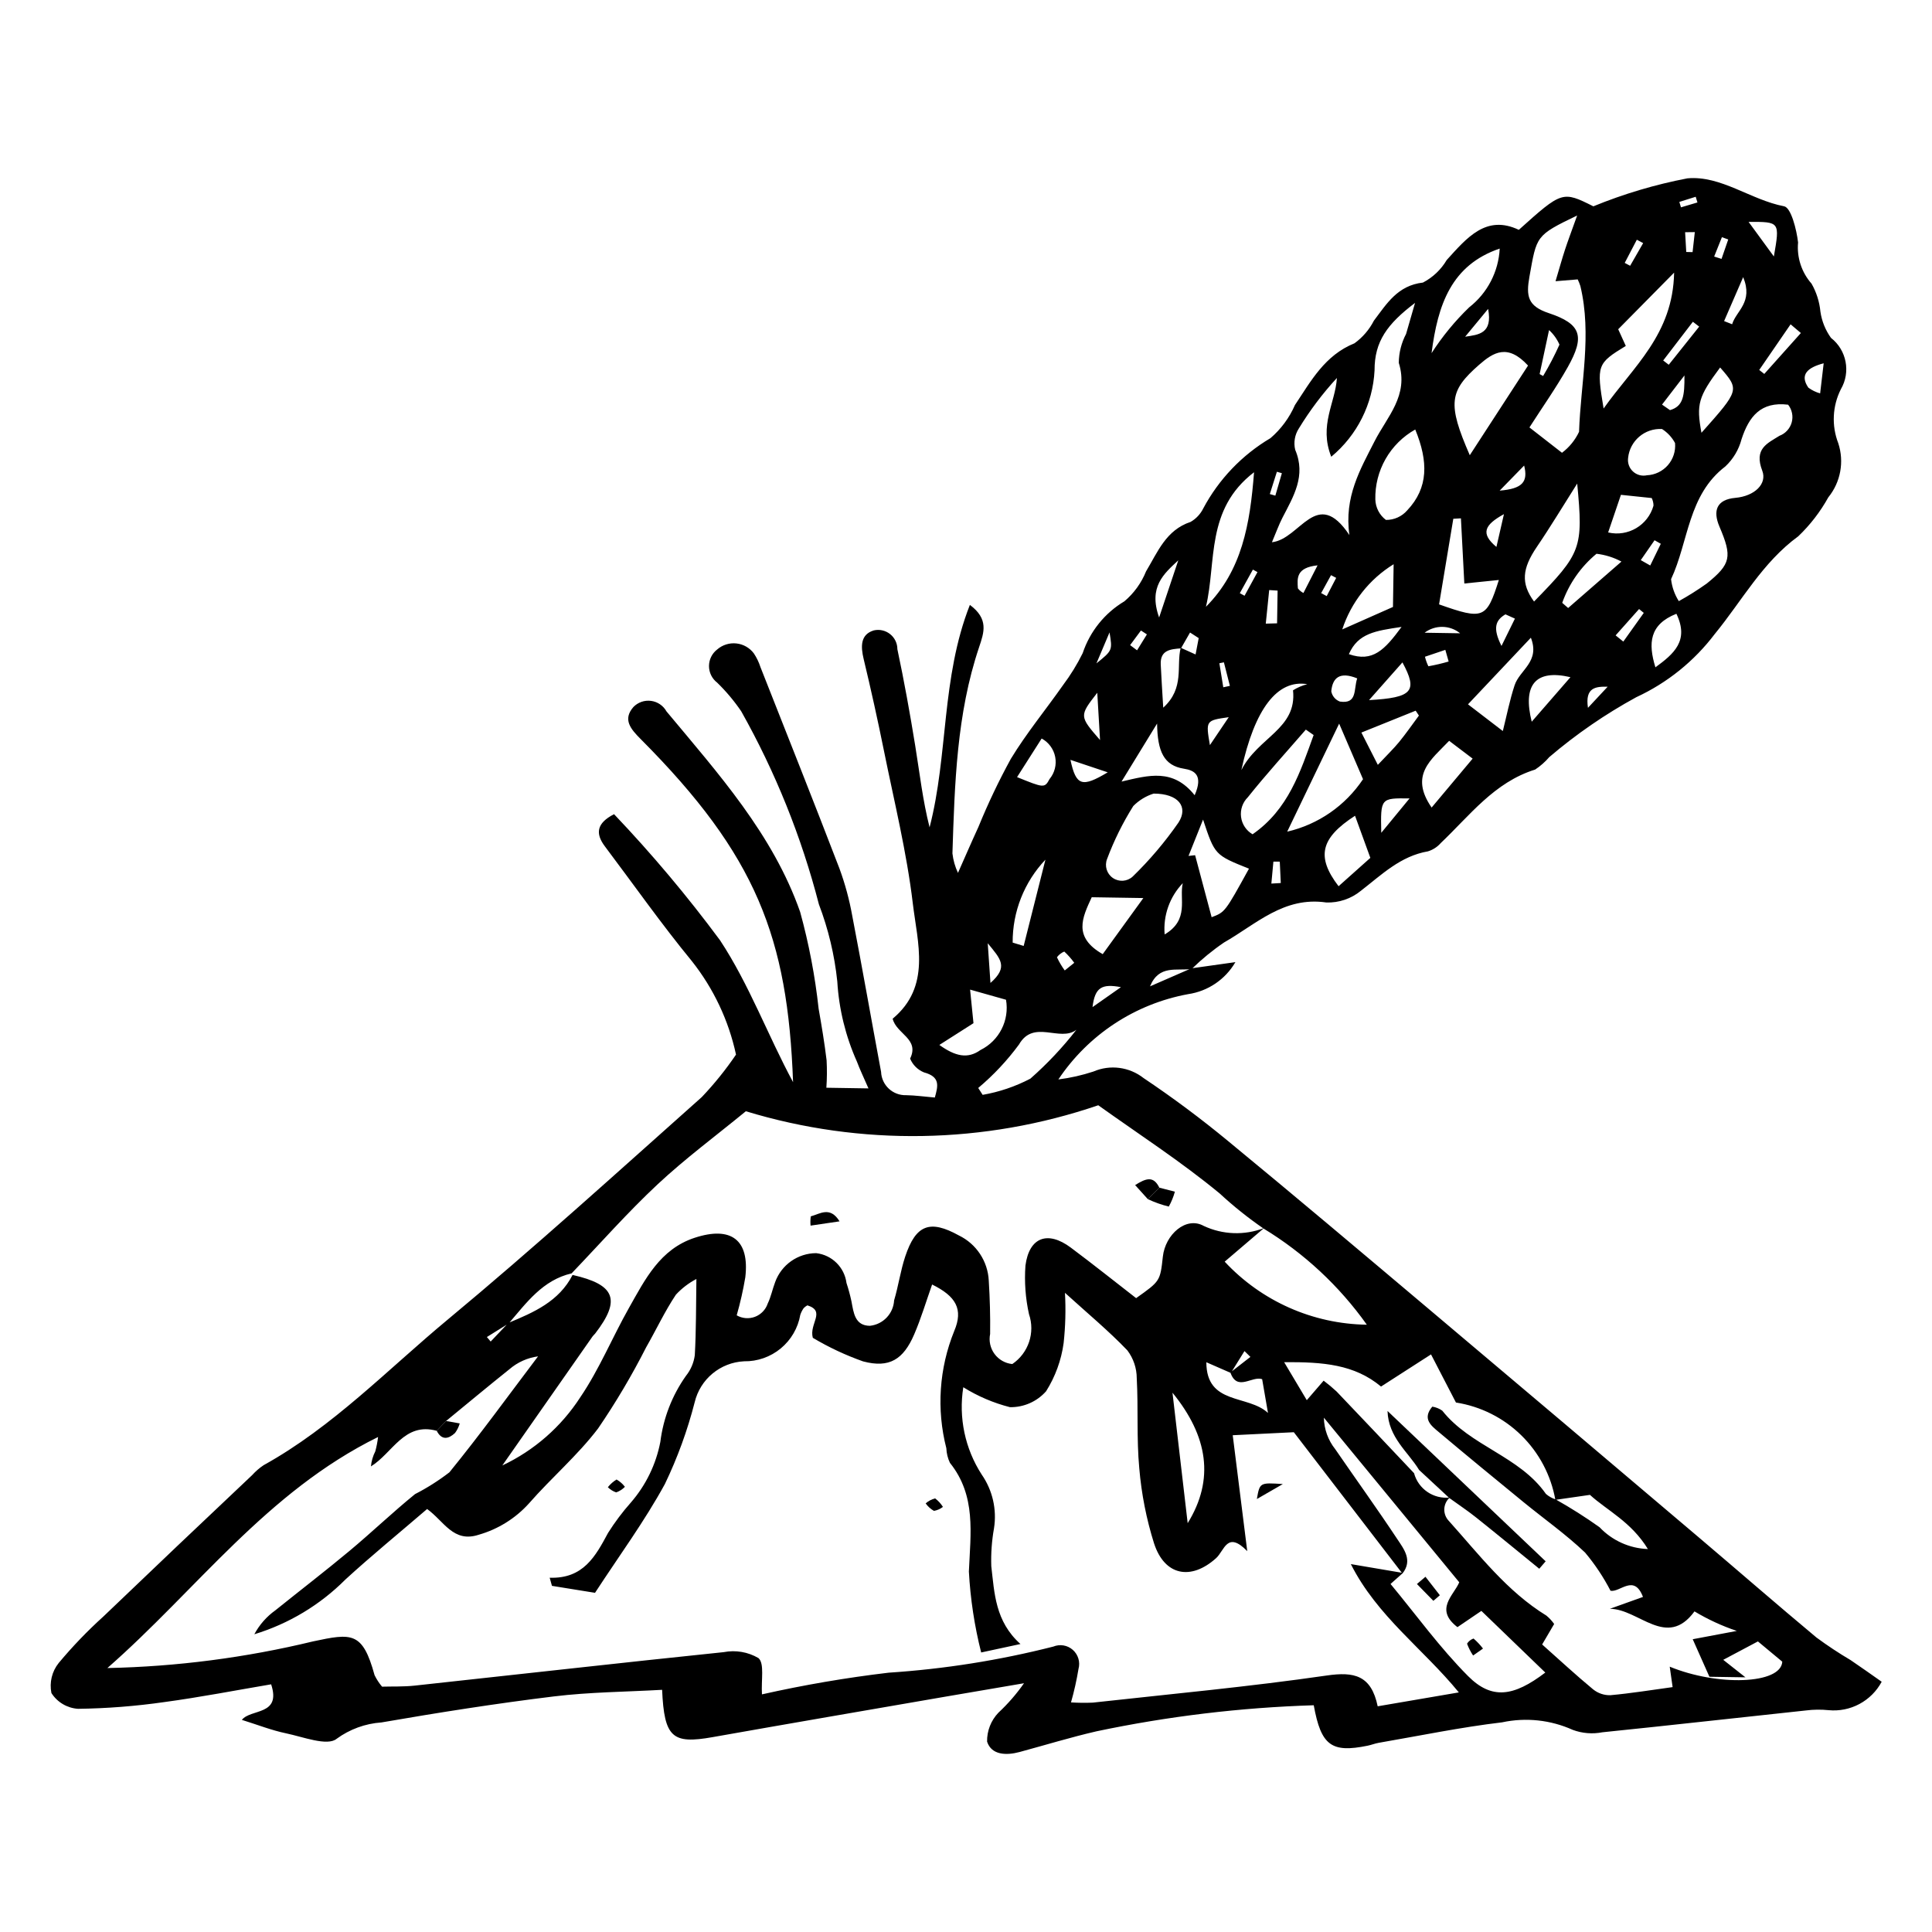 <?xml version="1.0" encoding="UTF-8"?>
<!-- Uploaded to: ICON Repo, www.iconrepo.com, Generator: ICON Repo Mixer Tools -->
<svg fill="#000000" width="800px" height="800px" version="1.1" viewBox="144 144 512 512" xmlns="http://www.w3.org/2000/svg">
 <g>
  <path d="m459.71 400.62 11.684-1.645c-2.672 4.598-7.293 7.723-12.555 8.488-14.035 2.586-26.426 10.734-34.359 22.598 3.156-0.395 6.269-1.098 9.293-2.094 4.418-1.902 9.523-1.23 13.305 1.746 7.766 5.203 15.262 10.797 22.465 16.75 17.828 14.668 35.465 29.57 53.117 44.453 23.832 20.094 47.633 40.223 71.402 60.391 10.449 8.855 20.777 17.859 31.297 26.633h-0.004c2.926 2.156 5.957 4.164 9.082 6.008 2.688 1.809 5.316 3.699 8.23 5.734-1.34 2.5-3.391 4.551-5.894 5.891-2.5 1.34-5.344 1.914-8.168 1.641-1.996-0.203-4.012-0.18-6 0.074-17.988 1.914-35.961 3.945-53.957 5.785-2.625 0.512-5.34 0.293-7.844-0.637-5.871-2.644-12.43-3.348-18.727-2-10.965 1.301-21.816 3.551-32.715 5.43-0.988 0.172-1.938 0.562-2.926 0.762-9.562 1.949-12.34-0.008-14.277-10.715l0.004-0.004c-19.355 0.605-38.621 2.914-57.57 6.906-6.852 1.578-13.59 3.648-20.383 5.484-3.516 0.949-7.461 0.84-8.621-2.75-0.051-2.848 1.027-5.598 2.992-7.656 2.535-2.359 4.812-4.981 6.793-7.816-7.051 1.203-14.109 2.391-21.156 3.613-20.473 3.543-40.949 7.051-61.41 10.676-10.598 1.879-12.781 0.133-13.34-12.547-9.562 0.547-19.195 0.594-28.695 1.754-15.293 1.867-30.531 4.269-45.719 6.898l0.004-0.004c-4.281 0.305-8.391 1.809-11.852 4.34-2.453 2.012-8.883-0.516-13.434-1.465-3.789-0.789-7.441-2.234-11.676-3.555 2.387-3.004 10.5-1.078 7.762-9.422-9.301 1.57-18.758 3.414-28.289 4.703h-0.004c-7.582 1.09-15.227 1.688-22.887 1.789-2.883-0.191-5.5-1.742-7.051-4.18-0.566-2.809 0.137-5.723 1.926-7.957 3.652-4.383 7.609-8.5 11.84-12.324 13.094-12.539 26.238-25.031 39.43-37.473l-0.004 0.004c0.902-1 1.922-1.883 3.039-2.633 18.363-10.176 32.836-25.336 48.758-38.559 22.961-19.07 45.082-39.152 67.379-59.008v-0.004c3.32-3.492 6.348-7.254 9.055-11.242-1.949-9.035-5.945-17.504-11.684-24.75-8.078-9.828-15.41-20.266-23.07-30.441-2.539-3.375-2.231-6.125 2.434-8.52 10.039 10.547 19.414 21.703 28.078 33.402 7.715 11.68 12.656 25.191 19.363 37.613-1.414-38.289-9.637-60.059-40.383-90.918-2.703-2.711-4.793-5.195-1.941-8.484v-0.004c1.211-1.254 2.945-1.863 4.676-1.637 1.73 0.227 3.25 1.258 4.098 2.781 13.703 16.465 28.223 32.578 35.445 53.207h-0.004c2.309 8.387 3.941 16.945 4.883 25.594 0.801 4.543 1.562 9.098 2.113 13.676 0.129 2.422 0.109 4.848-0.062 7.266l11.156 0.176c-1.293-2.981-2.281-5.008-3.062-7.109-3-6.711-4.762-13.91-5.199-21.25-0.73-6.992-2.371-13.863-4.875-20.434-4.613-17.867-11.531-35.059-20.582-51.145-1.863-2.738-4-5.285-6.375-7.594-1.363-1.051-2.164-2.672-2.164-4.391 0-1.723 0.797-3.344 2.16-4.394 1.398-1.219 3.242-1.801 5.086-1.605 1.848 0.195 3.527 1.152 4.637 2.637 0.746 1.117 1.332 2.332 1.742 3.609 7.008 17.773 14.078 35.527 20.93 53.363 1.5 4.07 2.637 8.27 3.402 12.543 2.656 13.77 5.074 27.586 7.644 41.371 0.137 3.535 3.098 6.301 6.637 6.195 2.34 0.031 4.68 0.371 7.609 0.621 0.852-3.055 1.512-5.473-2.867-6.66h-0.004c-1.668-0.676-2.992-1.992-3.68-3.656 2.57-5.25-3.633-6.504-4.625-10.57 10.238-8.523 6.59-20.059 5.34-30.551-1.617-13.598-4.93-27-7.648-40.457-1.645-8.141-3.438-16.25-5.379-24.328-0.785-3.281-0.891-6.473 2.656-7.562v-0.004c1.52-0.359 3.121-0.004 4.344 0.965 1.227 0.969 1.938 2.441 1.938 4.004 1.805 8.492 3.344 17.047 4.734 25.617 1.168 7.184 1.977 14.426 3.801 21.602 4.984-19.242 3.051-39.594 10.68-58.953 5.012 3.738 3.781 7.223 2.441 11.207-5.965 17.723-6.465 36.215-7.066 54.652v-0.004c0.203 1.789 0.699 3.535 1.469 5.164 1.824-4.109 3.59-8.203 5.453-12.246h-0.004c2.516-6.156 5.375-12.16 8.57-17.988 4.129-6.797 9.242-12.992 13.82-19.52 1.996-2.656 3.742-5.492 5.211-8.473 1.922-5.758 5.844-10.637 11.059-13.746 2.527-2.137 4.496-4.859 5.734-7.934 3.09-5.137 5.281-10.934 11.801-13.105 1.453-0.832 2.625-2.082 3.363-3.586 4.121-7.719 10.281-14.156 17.809-18.613 2.797-2.402 5.012-5.402 6.488-8.781 4.269-6.402 7.934-13.199 15.781-16.359 2.16-1.566 3.918-3.617 5.137-5.992 3.426-4.512 6.266-9.312 13-10.098l-0.004 0.004c2.621-1.367 4.805-3.438 6.305-5.981 5.328-5.867 10.441-12.109 19.109-7.996 11.449-10.289 11.582-10.32 19.75-6.234l-0.004 0.004c8.043-3.297 16.395-5.781 24.934-7.418 8.906-0.812 16.742 5.707 25.625 7.406 1.836 0.352 3.297 6.144 3.699 9.578-0.363 3.981 0.926 7.93 3.57 10.926 1.297 2.273 2.098 4.797 2.348 7.402 0.359 2.512 1.32 4.898 2.797 6.961 4.156 3.242 5.281 9.055 2.625 13.613-2.242 4.457-2.492 9.656-0.688 14.309 1.621 4.922 0.625 10.324-2.641 14.348-2.117 3.816-4.797 7.297-7.953 10.312-9.5 6.934-14.918 17.09-22.098 25.855h-0.004c-5.457 7.227-12.617 12.996-20.84 16.797-8.211 4.481-15.934 9.797-23.047 15.867-1.094 1.27-2.352 2.379-3.746 3.305-10.84 3.375-17.336 12.191-25.047 19.508h0.004c-0.898 1.016-2.059 1.762-3.352 2.164-7.297 1.254-12.262 6.176-17.781 10.449-2.574 2.113-5.828 3.215-9.156 3.109-11.27-1.668-18.652 5.789-27.125 10.602-3.047 2.078-5.906 4.422-8.547 7-3.984 0.605-8.66-1.219-11.062 4.621zm-180.88 94.09-5.801 3.617 1.004 1.195 4.688-4.934c6.746-2.801 13.426-5.688 17.016-12.715 11.328 2.562 12.879 6.586 5.984 15.535-0.203 0.266-0.484 0.473-0.676 0.746-7.981 11.402-15.957 22.809-23.93 34.215h-0.004c8.449-3.984 15.617-10.254 20.688-18.102 5.019-7.391 8.465-15.836 12.883-23.656 4.273-7.562 8.23-15.574 17.414-18.586 9.684-3.172 14.574 0.562 13.418 10.461v0.004c-0.57 3.402-1.332 6.769-2.281 10.086 1.477 0.852 3.258 0.992 4.852 0.387 1.59-0.605 2.828-1.895 3.367-3.508 0.867-1.789 1.25-3.801 1.965-5.668v-0.004c1.652-4.59 5.996-7.66 10.875-7.684 4.18 0.473 7.496 3.738 8.035 7.91 0.527 1.594 0.965 3.215 1.316 4.856 0.57 3.019 0.898 6.465 4.898 6.488l0.004-0.004c3.496-0.371 6.203-3.223 6.402-6.734 1.145-3.824 1.688-7.836 2.941-11.613 2.832-8.523 6.594-9.812 14.227-5.594 4.641 2.246 7.676 6.852 7.918 12 0.297 4.691 0.422 9.402 0.359 14.102-0.379 1.852 0.043 3.777 1.164 5.297 1.121 1.52 2.832 2.496 4.711 2.68 4.293-2.906 6.102-8.328 4.422-13.23-0.934-4.219-1.25-8.555-0.938-12.867 0.988-7.543 5.914-9.316 12.012-4.766 5.883 4.391 11.621 8.977 17.32 13.395 6.371-4.512 6.371-4.512 7.082-11 0.641-5.844 6.125-10.762 10.836-8.137 5.027 2.352 10.797 2.559 15.98 0.566l-10.43 8.906v-0.004c9.75 10.48 23.359 16.516 37.672 16.711-7.309-10.281-16.637-18.961-27.414-25.512-4.07-2.805-7.938-5.894-11.566-9.254-10.25-8.469-21.488-15.738-32.195-23.387-30.191 10.32-62.867 10.879-93.391 1.586-7.984 6.551-16.086 12.547-23.402 19.383-7.973 7.453-15.215 15.688-22.777 23.582-7.656 1.773-11.945 7.773-16.648 13.25zm178.07-179.05 3.941 1.781 0.824-4.336-2.293-1.48-2.402 4.195c-2.746 0.219-5.539 0.422-5.363 4.273 0.156 3.402 0.387 6.797 0.66 11.449 5.746-5.215 3.402-11.031 4.633-15.883zm13.164 192.06 5.305-4.129-1.57-1.543-3.606 5.801-6.5-2.84c0.016 11.43 11.074 8.508 16.336 13.441l-1.547-8.957c-2.707-0.934-6.621 3.375-8.418-1.773zm86.121 33.758c-1.156-6.508-4.316-12.492-9.039-17.117-4.723-4.625-10.773-7.66-17.305-8.68l-6.606-12.75-13.246 8.52c-7.059-5.879-15.363-6.535-25.676-6.461l6 10.07 4.465-5.172h-0.004c1.191 0.895 2.336 1.852 3.426 2.863 6.867 7.199 13.715 14.418 20.539 21.656 1.133 4.191 5.156 6.93 9.473 6.449-0.887 0.777-1.41 1.879-1.457 3.055-0.043 1.176 0.395 2.316 1.215 3.16 8.051 8.957 15.367 18.641 25.855 25.09 0.777 0.645 1.461 1.387 2.043 2.211l-3.184 5.43c4.621 4.109 8.957 8.133 13.508 11.895h0.004c1.293 1.043 2.918 1.594 4.578 1.547 5.481-0.492 10.926-1.387 16.488-2.144l-0.766-5.414c12.621 5.203 29.48 4.691 29.828-1.324l-6.457-5.371-9.188 4.879 5.879 4.637-9.543-0.148-4.426-9.949 11.68-2.199c-3.914-1.316-7.672-3.051-11.211-5.176-7.379 10.039-14.703-0.629-22.418-0.691l8.766-3.141c-2.359-6.195-6.07-1.141-8.605-1.637h0.004c-1.867-3.613-4.129-7.012-6.746-10.125-5.078-4.832-10.867-8.914-16.312-13.367-7.519-6.152-15.027-12.312-22.457-18.566-1.988-1.672-4.457-3.492-1.719-6.731l-0.004-0.004c0.949 0.148 1.852 0.508 2.641 1.059 7.477 9.449 20.461 12.035 27.473 22.066h-0.004c0.762 0.664 1.648 1.164 2.609 1.469 4 2.25 7.875 4.707 11.613 7.367 3.348 3.531 7.945 5.606 12.809 5.781-4.414-7.231-10.852-10.246-15.355-14.359zm-293.97-20.898-2.473 2.602c-8.621-2.387-11.707 5.91-17.441 9.43v0.004c0.129-1.395 0.52-2.75 1.156-3.992 0.336-1.25 0.582-2.519 0.734-3.805-29.609 14.59-47.996 40.438-71.734 61.23 18.367-0.375 36.641-2.742 54.496-7.062 10.301-2.195 13.129-2.629 16.309 8.941 0.531 1.098 1.199 2.125 1.988 3.055 2.723-0.078 5.703 0.039 8.637-0.277 27.301-2.949 54.582-6.051 81.895-8.871 3.168-0.617 6.453-0.055 9.234 1.582 1.613 1.477 0.672 5.738 0.914 9.605 11.086-2.492 22.297-4.41 33.582-5.746 14.719-0.965 29.316-3.277 43.609-6.91 1.758-0.723 3.769-0.387 5.191 0.871 1.422 1.262 2.004 3.219 1.5 5.047-0.492 2.992-1.156 5.953-1.984 8.867 1.918 0.125 3.84 0.148 5.758 0.062 20.691-2.289 41.438-4.203 62.027-7.188 7.258-1.051 11.777-0.074 13.488 8.16l21.504-3.68c-9.492-11.605-21.656-20.191-28.621-34.004 5.434 0.922 9.625 1.633 13.812 2.344l-3.289 2.922c6.766 8.156 13.051 16.887 20.547 24.414 6.254 6.281 12.051 5.477 20.465-0.938l-16.941-16.34-6.34 4.305c-6.172-4.727-0.965-8.426 0.477-11.887l-35.875-43.621c0.059 3.039 1.117 5.973 3.012 8.348 5.473 7.961 11.125 15.797 16.457 23.848 1.754 2.648 4.129 5.613 1.344 9.113l-28.777-37.457-16.191 0.797 3.848 30.715c-5.356-5.484-6.027-0.141-8.262 1.867-6.668 5.988-13.645 4.641-16.422-3.887h-0.004c-2.039-6.484-3.356-13.176-3.926-19.953-0.738-7.898-0.234-15.902-0.668-23.84-0.004-2.668-0.879-5.262-2.488-7.391-4.953-5.168-10.496-9.77-16.535-15.25 0.246 4.445 0.125 8.902-0.355 13.328-0.621 4.535-2.207 8.883-4.644 12.754-2.422 2.742-5.922 4.285-9.578 4.223-4.371-1.117-8.543-2.898-12.367-5.285-1.285 8.051 0.453 16.293 4.879 23.141 2.879 4.152 4.047 9.258 3.258 14.25-0.59 3.309-0.832 6.672-0.719 10.035 0.844 7.106 1.004 14.594 7.731 20.625l-10.418 2.242 0.004-0.004c-1.773-7.027-2.863-14.207-3.254-21.445 0.43-10.137 1.98-20.059-5.019-28.805v0.004c-0.578-1.211-0.902-2.531-0.953-3.871-2.648-10.312-1.914-21.203 2.09-31.07 2.461-5.797 0.453-9.211-5.863-12.324-1.574 4.441-2.906 8.945-4.75 13.223-2.863 6.648-6.582 8.988-13.504 7.16v0.004c-4.648-1.641-9.125-3.738-13.359-6.262-1.035-3.731 3.543-7.035-1.438-8.605-0.363 0.195-0.695 0.441-0.984 0.738-0.379 0.547-0.684 1.145-0.895 1.773-0.609 3.492-2.445 6.652-5.18 8.91-2.731 2.258-6.18 3.465-9.723 3.406-6.297 0.309-11.633 4.738-13.09 10.871-1.91 7.449-4.551 14.695-7.879 21.629-5.394 9.891-12.137 19.043-18.527 28.855l-11.414-1.844-0.605-2.156c8.926 0.312 12.156-5.699 15.477-11.883 1.793-2.84 3.812-5.531 6.043-8.047 3.973-4.578 6.668-10.121 7.809-16.074 0.785-6.301 3.117-12.305 6.781-17.484 1.266-1.574 2.078-3.461 2.348-5.457 0.375-6.519 0.312-13.066 0.426-20.219v-0.004c-2.039 1.07-3.883 2.481-5.441 4.172-2.953 4.434-5.227 9.316-7.883 13.953-3.777 7.43-8.027 14.609-12.727 21.488-5.418 7.133-12.383 13.074-18.309 19.852-3.57 3.965-8.184 6.844-13.312 8.312-6.754 2.223-9.211-3.609-13.691-6.816-7.473 6.422-14.746 12.359-21.656 18.688v0.004c-6.731 6.742-15.02 11.723-24.133 14.5 1.344-2.516 3.25-4.684 5.57-6.34 6.531-5.254 13.184-10.363 19.621-15.727 5.891-4.91 11.438-10.234 17.387-15.066h-0.004c3.211-1.645 6.262-3.582 9.121-5.781 8.141-9.992 15.711-20.449 23.496-30.734-2.801 0.379-5.434 1.559-7.578 3.402-5.648 4.516-11.203 9.145-16.797 13.73zm239.39-234.78c-1.434-10.102 2.867-17.383 6.652-24.828 3.328-6.543 9.16-12.156 6.434-20.82v0.004c0.027-2.672 0.688-5.297 1.934-7.66 0.574-2.043 1.176-4.082 2.375-8.223-7.356 5.559-10.762 10.23-10.73 17.883-0.453 8.898-4.617 17.199-11.477 22.887-3.32-8.375 1.098-14.262 1.5-20.883h0.004c-3.801 4.125-7.184 8.617-10.102 13.406-1.074 1.668-1.418 3.703-0.957 5.629 2.934 6.902-0.453 12.34-3.375 18.004-0.945 1.836-1.641 3.801-2.789 6.5 7.516-0.805 11.852-14.902 20.531-1.898zm87.297 17.508c2.559-1.414 5.031-2.977 7.414-4.672 6.426-5.195 6.766-7.074 3.356-15.074-1.809-4.242-0.738-7.18 4.203-7.625 5.152-0.465 8.473-3.731 7.144-7.188-2.246-5.844 1.316-7.223 4.555-9.262 1.582-0.594 2.785-1.91 3.242-3.535 0.453-1.629 0.102-3.375-0.945-4.703-7.234-0.887-10.375 3.117-12.352 9.168v0.004c-0.723 2.75-2.211 5.246-4.289 7.191-9.93 7.578-9.711 19.891-14.383 29.883h0.004c0.234 2.066 0.934 4.055 2.051 5.812zm-26.941-102.2c-11.047 5.32-10.703 5.383-12.641 16.191-0.922 5.148-0.488 7.816 5.109 9.676 8.672 2.883 9.617 6.168 5.059 14.285-3.094 5.508-6.766 10.691-10.172 16.012l8.625 6.715v0.004c1.938-1.457 3.492-3.363 4.523-5.559 0.434-12.871 3.445-25.746 0.348-38.637-0.191-0.602-0.43-1.188-0.711-1.754l-5.871 0.484c1.035-3.465 1.715-5.926 2.508-8.352 0.77-2.356 1.656-4.676 3.223-9.066zm-112.23 153.2c-2.043 0.645-3.894 1.777-5.402 3.301-2.777 4.422-5.102 9.117-6.934 14.012-0.734 1.832-0.102 3.93 1.523 5.047 1.625 1.121 3.812 0.965 5.262-0.375 4.492-4.363 8.551-9.152 12.121-14.297 2.707-4.18-0.004-7.688-6.57-7.688zm99.215-113.43c-5.387-5.859-9.145-3.543-12.938-0.23-7.965 6.957-8.465 10.316-2.5 23.988 5.5-8.465 10.496-16.148 15.438-23.758zm38.711-24.629-14.816 15.004 2.012 4.422c-7.617 4.641-7.797 5.094-5.883 16.586 7.922-11.203 18.371-19.598 18.688-36.008zm-88.77 119.52-13.766 28.629c8.223-1.906 15.41-6.879 20.094-13.902-2.086-4.856-3.906-9.09-6.328-14.727zm63.086-63.621c-3.715 5.856-7.043 11.418-10.684 16.766-3.934 5.781-4.277 9.699-0.754 14.5 12.602-12.887 13.055-14.129 11.438-31.266zm-42.918-14.324c-3.281 1.84-5.996 4.535-7.859 7.801-1.863 3.269-2.805 6.981-2.719 10.738 0.062 2.141 1.094 4.137 2.805 5.422 2.164 0.027 4.231-0.902 5.648-2.539 5.652-5.984 5.598-12.949 2.125-21.422zm-42.719 11.324c-12.895 9.863-9.914 23.715-12.75 35.656 9.562-9.609 11.684-21.855 12.75-35.656zm15.789 69.645-2.066-1.441c-5.152 5.961-10.473 11.781-15.379 17.938v-0.004c-1.375 1.363-2.035 3.293-1.789 5.215 0.246 1.922 1.375 3.617 3.051 4.59 9.504-6.586 12.656-16.559 16.184-26.301zm-33.379 208.86c7.172-11.586 5.375-23.066-4.027-34.574 1.367 11.734 2.695 23.156 4.027 34.574zm82.695-337.78c-12.832 4.367-16.418 14.879-18.066 27.727l-0.004-0.004c2.844-4.422 6.191-8.5 9.977-12.152 4.832-3.769 7.785-9.453 8.09-15.574zm-0.227 87.828-9.152 0.934-0.902-17.27-2.019 0.117c-1.266 7.621-2.535 15.238-3.773 22.684 11.781 4.164 12.586 3.812 15.844-6.469zm-66.223 76.504c-9.047-3.617-9.047-3.617-12.168-13.008l-3.852 9.633 1.746-0.195 4.379 16.434c3.547-1.34 3.547-1.34 9.895-12.863zm-45.742 42.703c-4.371 3.332-11.309-2.875-15.203 3.891v0.004c-3.133 4.254-6.758 8.121-10.805 11.52l1.168 1.824c4.414-0.766 8.68-2.215 12.648-4.293 4.461-3.922 8.543-8.254 12.191-12.941zm120.45-103.91-16.664 17.656 9.23 7.078c1.012-4.023 1.812-8.152 3.117-12.117 1.348-4.109 6.805-6.223 4.316-12.617zm-156.76 107.92c4.231 3.031 7.523 3.781 10.926 1.328v0.004c4.945-2.453 7.688-7.871 6.738-13.309l-9.516-2.684 0.895 8.898zm54.062-38.926-13.68-0.215c-2.508 5.418-5.016 10.555 2.91 15.082 3.402-4.695 6.738-9.305 10.77-14.867zm60.156-10.648-4.059-11.16c-9.113 5.902-10.367 10.832-4.363 18.676zm-16.715-46.027c-7.918-1.328-13.957 6.535-17.469 22.766 4.41-8.75 14.785-10.895 13.691-21.145 1.164-0.734 2.441-1.281 3.777-1.621zm-29.844 29.43c2.316-5.297-0.008-6.59-2.824-7.027-5.34-0.828-7.035-4.59-7.133-11.973l-9.422 15.379c7.281-1.707 13.66-3.539 19.379 3.621zm62.801 3.258 10.867-12.961-6.227-4.719c-4.742 4.988-10.613 9.031-4.644 17.68zm61.051-100.31c-4.566-0.266-8.531 3.121-8.988 7.676-0.176 1.336 0.309 2.676 1.301 3.586 0.992 0.914 2.367 1.285 3.688 0.996 2.137-0.094 4.144-1.062 5.555-2.676 1.406-1.617 2.094-3.734 1.898-5.867-0.812-1.516-2-2.793-3.453-3.715zm-71.125 35.832c-6.438 3.969-11.262 10.09-13.613 17.277l13.438-5.953zm-100.96 100.27 2.918 0.887 5.766-22.863c-5.621 5.93-8.734 13.805-8.684 21.977zm107.66-60.164-0.859-1.293-14.383 5.797 4.356 8.555c2.539-2.703 4.215-4.305 5.668-6.086 1.832-2.246 3.488-4.641 5.219-6.973zm79.828-92.246c-5.789 7.762-6.348 9.719-4.949 17.305 10.113-11.363 10.113-11.363 4.949-17.305zm-39.668 82.074c-9.348-2.184-12.691 2.117-10.262 11.801zm22.516-2.613c4.902-3.582 9-7.043 5.562-14.191-7.184 2.848-7.508 7.84-5.562 14.191zm-12.527-35.742h-0.004c5.262 1.234 10.566-1.895 12.023-7.102 0-0.699-0.164-1.387-0.473-2.016l-8.156-0.852zm3.527 7.719c-2.055-1.098-4.297-1.801-6.613-2.07-4.148 3.434-7.285 7.926-9.082 13.004l1.566 1.371c4.106-3.574 8.211-7.148 14.129-12.305zm-160.17 57.121c7.082 2.859 7.289 2.973 8.617 0.5v0.004c1.348-1.633 1.895-3.785 1.488-5.863-0.406-2.078-1.723-3.867-3.586-4.871zm93.277-20.406c11.543-0.645 12.996-2.34 8.852-9.996zm8.617-19.398c-6.93 1.035-11.531 1.668-13.961 7.215 6.344 2.227 9.504-1.16 13.961-7.215zm-57.98 67.914c-3.477 3.629-5.227 8.578-4.801 13.582 6.641-3.922 3.812-9.434 4.801-13.582zm-29.766-32.684c1.496 6.973 3.106 7.348 9.879 3.305zm7.844-5.25-0.734-12.531c-4.793 6.164-4.793 6.164 0.734 12.531zm74.531 24.578 7.488-9.105c-7.688-0.109-7.688-0.109-7.492 9.105zm104.04-152.73c1.598-9.199 1.598-9.199-6.699-9.164zm7.156 20.285-2.723-2.305c-2.769 4.031-5.543 8.062-8.312 12.094l1.336 1.055c3.231-3.613 6.465-7.231 9.699-10.844zm-170.07 75.383 5.078-15.145c-3.816 3.574-7.973 7.027-5.078 15.145zm52.492 16.141c-4.731-1.918-6.555-0.062-6.871 3.453l0.004-0.004c0.238 1.234 1.098 2.254 2.273 2.695 4.727 0.719 3.606-3.289 4.598-6.144zm81.094-84.246 1.473 1.133 8.062-10.105-1.668-1.285zm16.141-10.441 2.129 0.84c1.047-3.559 5.66-5.793 2.926-12.488-2.098 4.836-3.578 8.242-5.055 11.648zm26.387 11.188c-4.34 1.129-6.391 3.062-4.066 6.445v0.004c0.941 0.695 2 1.211 3.129 1.523zm-147.85 68.992 2.996-0.082 0.137-8.672-2.227-0.141zm72.574-66.137 0.926 0.508c1.602-2.688 3.047-5.461 4.328-8.312-0.637-1.465-1.578-2.777-2.758-3.856zm32.438 8.09 2.109 1.465c3.531-1.008 3.875-3.781 3.832-9.188zm-4.836 55.199-1.25-1.02-6.215 6.981 2.039 1.645zm-109.99 27.641c-6.106 0.867-6.106 0.867-4.992 7.402zm70.938-45.117 1.992-8.691c-5.172 2.848-6.277 5.117-1.992 8.691zm-106 30.855c4.258-3.438 4.258-3.438 3.469-8.203zm103.8-93.938-6.086 7.367c3.535-0.512 7.34-0.801 6.086-7.367zm-7.414 85.965c-2.734-2.211-6.621-2.269-9.426-0.148zm-3.047 7.481-0.879-3.09-5.398 1.824 0.004 0.004c0.207 0.871 0.512 1.715 0.902 2.519 1.812-0.32 3.606-0.742 5.371-1.258zm-34.738-25.488c-5.754 0.613-5.383 3.461-5.215 6.098 0.391 0.516 0.895 0.938 1.469 1.23zm-86.684 110.67c4.809-4.258 2.738-6.309-0.723-10.52zm134.94-130.47c6.082-0.492 7.578-2.352 6.488-6.644zm4.047 33.918-2.516-1.133c-2.629 1.551-3.441 3.633-1.043 8.375zm-64.547 70.219 2.496-0.148-0.266-5.664-1.691-0.012zm89.125-52.176c-3.191-0.066-6.035 0.188-5.223 5.598zm4.519-112.31 1.434 0.762 3.453-6.008-1.676-0.898zm4.254 78.766 2.508 1.422 2.801-5.75-1.656-0.941zm-137.76 113.17c-5.082-0.969-6.902 0.07-7.531 5.285zm157.21-193.62 1.953 0.621 1.777-5.152-1.676-0.598zm-5.129-6.477-2.57 0.027 0.301 5.238 1.676 0.039zm-99.023 95.672 1.473 0.789 2.512-4.828-1.367-0.719zm-21.555 0.016 1.254 0.68 3.422-6.266-1.211-0.664zm-4.383 24.938 1.75-0.375-1.586-6.238-1.199 0.242zm-39.492 73.016c-0.781-1.078-1.668-2.074-2.641-2.981-0.777 0.316-1.449 0.84-1.945 1.512 0.574 1.23 1.266 2.402 2.066 3.496zm55.02-129.75-1.32-0.379-1.875 5.91 1.465 0.418zm-40.219 45.562 1.844 1.375 2.609-4.219-1.578-1.031zm150.35-117.31-0.461-1.508-4.34 1.367 0.438 1.434z"/>
  <path d="m262.21 520.58 3.629 0.641c-0.266 0.914-0.691 1.773-1.258 2.543-1.723 1.594-3.516 2-4.844-0.578z"/>
  <path d="m483.97 537.29-6.887 3.965c0.766-4.367 0.766-4.367 6.887-3.965z"/>
  <path d="m309.61 538.02c-0.648 0.668-1.441 1.176-2.32 1.48-0.828-0.285-1.582-0.754-2.203-1.371 0.641-0.812 1.422-1.504 2.305-2.043 0.863 0.488 1.617 1.145 2.219 1.934z"/>
  <path d="m389.31 542.41c0.719-0.629 1.578-1.082 2.504-1.32 0.82 0.617 1.527 1.383 2.074 2.254-0.695 0.539-1.508 0.898-2.375 1.055-0.875-0.488-1.629-1.168-2.203-1.988z"/>
  <path d="m451.24 458.75 4.113 1.055h0.004c-0.379 1.375-0.922 2.703-1.613 3.949-1.914-0.469-3.777-1.129-5.562-1.973z"/>
  <path d="m366.49 467.67-7.68 1.133c-0.078-0.816-0.059-1.641 0.059-2.457 2.438-0.645 5.106-2.766 7.621 1.324z"/>
  <path d="m451.24 458.75-3.059 3.031c-1.012-1.117-2.019-2.238-3.359-3.723 2.801-1.75 4.832-2.578 6.418 0.691z"/>
  <path d="m528.07 540.98c-2.664-2.473-5.328-4.949-7.992-7.422-2.934-4.832-8.129-8.559-8.371-15.633l41.906 39.84-1.695 1.969c-5.547-4.516-11.066-9.066-16.66-13.527-2.309-1.844-4.785-3.488-7.188-5.227z"/>
  <path d="m521.76 561.86 3.816 4.898-1.719 1.477-4.359-4.453z"/>
  <path d="m537.01 580.89-2.625 1.84v-0.004c-0.656-0.977-1.191-2.027-1.602-3.133 0.398-0.641 1.008-1.121 1.719-1.367 0.926 0.801 1.766 1.691 2.508 2.664z"/>
 </g>
</svg>